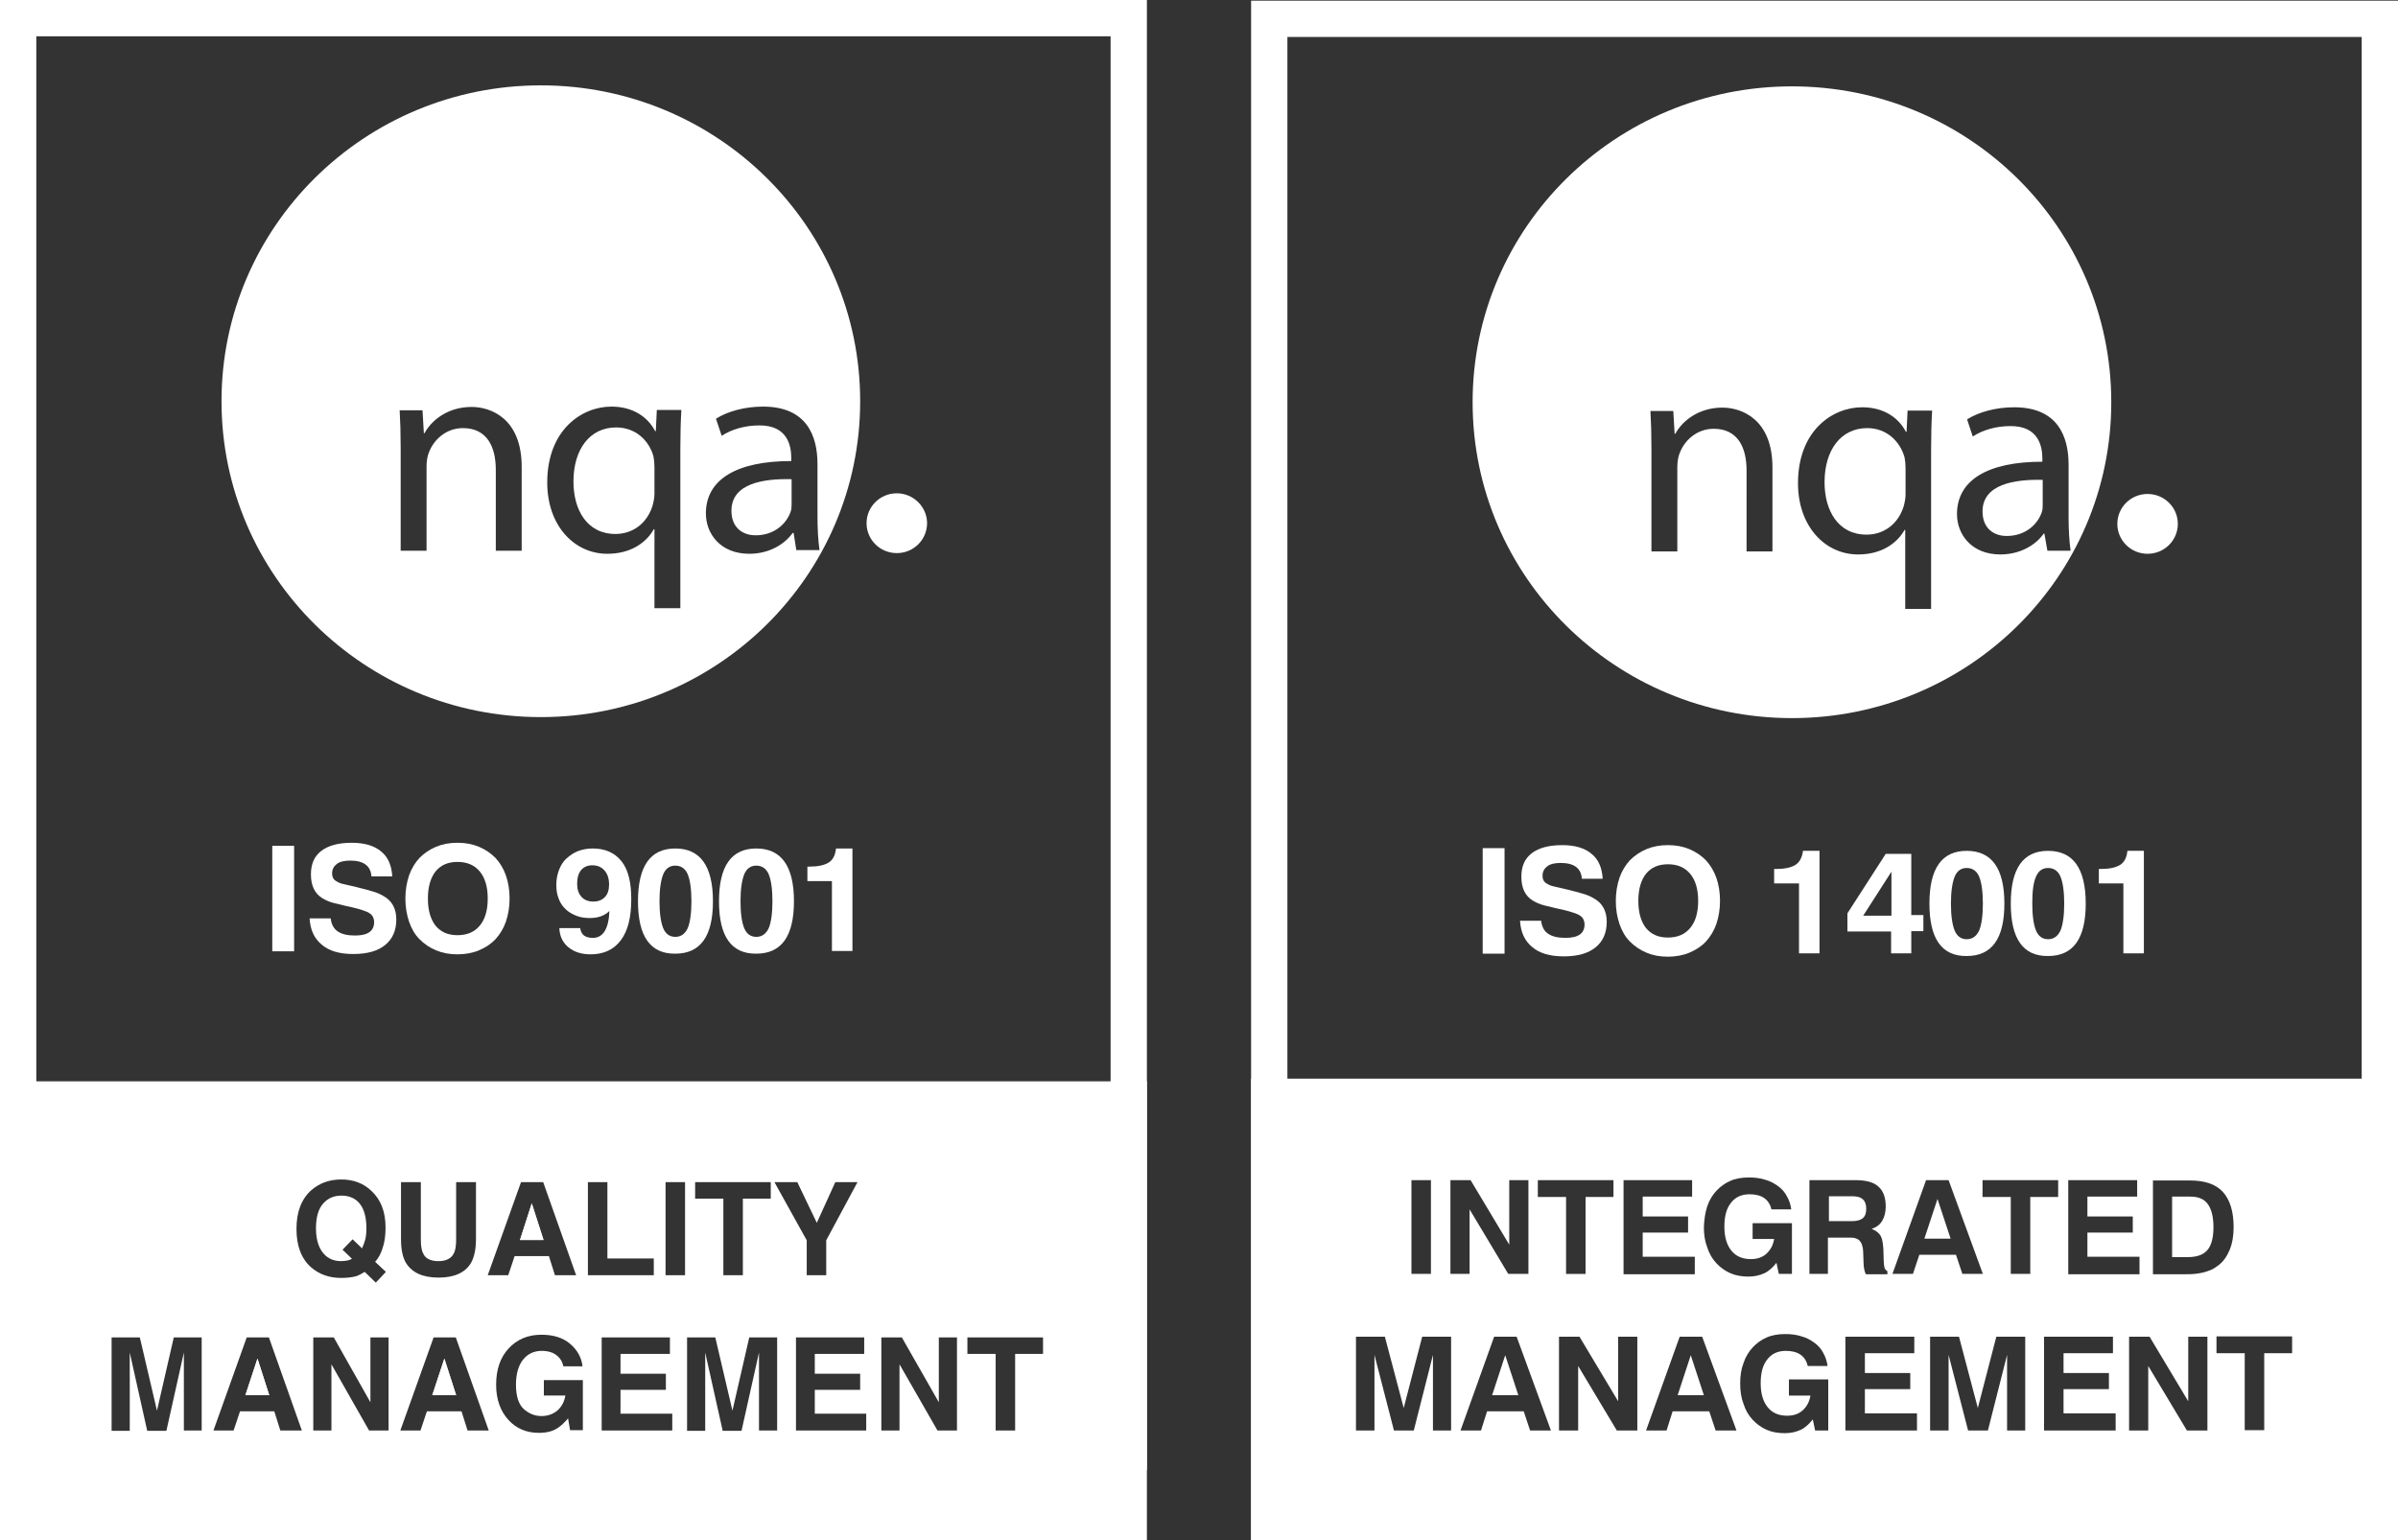 <?xml version="1.0" encoding="utf-8"?>
<!-- Generator: Adobe Illustrator 23.1.1, SVG Export Plug-In . SVG Version: 6.00 Build 0)  -->
<svg version="1.1" id="Layer_1" xmlns="http://www.w3.org/2000/svg" xmlns:xlink="http://www.w3.org/1999/xlink" x="0px" y="0px"
	 viewBox="0 0 71.34 45.83" style="enable-background:new 0 0 71.34 45.83;" xml:space="preserve">
<rect x="0" y="0" width="71.34" height="45.83" fill="#333333" stroke="none"/>
<style type="text/css">
	.st0{fill:#B50C00;}
	.st1{fill:#231F20;}
	.st2{fill:#FFFFFF;}
	.st3{fill:#0071BC;}
	.st4{fill:#A4A6A9;}
	.st5{clip-path:url(#SVGID_2_);fill:#FFFFFF;}
</style>
<g>
	<path class="st2" d="M33.04,1.08v41.59H1.08V1.08H33.04 M34.12,0H0v43.75h34.12V0L34.12,0z"/>
</g>
<g>
	<path class="st2" d="M8.1,25.17h0.65v3.14H8.1V25.17z"/>
	<path class="st2" d="M9.84,27.34c0.02,0.17,0.09,0.3,0.21,0.38c0.12,0.08,0.29,0.12,0.51,0.12c0.38,0,0.57-0.13,0.57-0.4
		c0-0.07-0.02-0.13-0.05-0.18c-0.03-0.05-0.09-0.09-0.15-0.12c-0.07-0.03-0.16-0.06-0.26-0.09c-0.11-0.03-0.23-0.06-0.38-0.09
		c-0.13-0.03-0.25-0.06-0.37-0.09c-0.12-0.03-0.23-0.08-0.33-0.14c-0.23-0.14-0.34-0.38-0.34-0.71c0-0.31,0.1-0.54,0.31-0.7
		c0.21-0.16,0.51-0.24,0.91-0.24c0.38,0,0.67,0.09,0.87,0.26c0.21,0.17,0.31,0.42,0.33,0.74h-0.62c-0.02-0.31-0.23-0.47-0.63-0.47
		c-0.17,0-0.31,0.03-0.4,0.1c-0.09,0.07-0.14,0.16-0.14,0.28c0,0.08,0.02,0.13,0.05,0.17c0.03,0.04,0.08,0.07,0.14,0.1
		c0.06,0.03,0.14,0.05,0.24,0.07c0.1,0.02,0.21,0.05,0.34,0.08c0.15,0.04,0.29,0.07,0.41,0.11c0.12,0.03,0.24,0.08,0.34,0.14
		c0.26,0.14,0.39,0.38,0.39,0.7c0,0.33-0.11,0.58-0.33,0.76s-0.53,0.27-0.95,0.27c-0.41,0-0.72-0.09-0.94-0.28
		c-0.22-0.18-0.34-0.44-0.36-0.78H9.84z"/>
	<path class="st2" d="M12.06,26.74c0-0.25,0.04-0.48,0.11-0.69c0.07-0.2,0.18-0.38,0.31-0.52c0.14-0.14,0.3-0.25,0.49-0.33
		c0.19-0.08,0.4-0.12,0.64-0.12c0.24,0,0.45,0.04,0.64,0.12c0.19,0.08,0.35,0.19,0.49,0.33c0.13,0.14,0.24,0.32,0.31,0.52
		c0.07,0.2,0.11,0.43,0.11,0.69c0,0.25-0.04,0.48-0.11,0.69c-0.07,0.2-0.18,0.38-0.31,0.52c-0.13,0.14-0.3,0.25-0.49,0.33
		c-0.19,0.08-0.41,0.12-0.64,0.12c-0.24,0-0.45-0.04-0.64-0.12c-0.19-0.08-0.35-0.19-0.49-0.33c-0.14-0.14-0.24-0.32-0.31-0.52
		C12.1,27.22,12.06,26.99,12.06,26.74z M12.73,26.74c0,0.35,0.08,0.62,0.23,0.81c0.16,0.19,0.37,0.28,0.65,0.28
		c0.28,0,0.5-0.09,0.66-0.28c0.16-0.19,0.24-0.46,0.24-0.81c0-0.35-0.08-0.62-0.24-0.81c-0.16-0.19-0.38-0.28-0.66-0.28
		c-0.28,0-0.49,0.09-0.65,0.28C12.81,26.12,12.73,26.39,12.73,26.74z"/>
	<path class="st2" d="M18.13,27.11c-0.14,0.14-0.34,0.21-0.58,0.21c-0.15,0-0.29-0.02-0.41-0.07c-0.12-0.05-0.23-0.11-0.32-0.2
		c-0.09-0.09-0.16-0.19-0.2-0.31c-0.05-0.12-0.07-0.26-0.07-0.41c0-0.16,0.03-0.31,0.08-0.44c0.05-0.13,0.12-0.25,0.22-0.34
		c0.1-0.09,0.21-0.17,0.34-0.22c0.13-0.05,0.28-0.08,0.44-0.08c0.38,0,0.66,0.13,0.86,0.38c0.2,0.25,0.29,0.63,0.29,1.13
		c0,0.54-0.1,0.94-0.31,1.22c-0.21,0.28-0.51,0.42-0.9,0.42c-0.27,0-0.49-0.07-0.66-0.21c-0.17-0.14-0.26-0.33-0.27-0.57h0.62
		c0.03,0.2,0.15,0.29,0.38,0.29C17.94,27.91,18.11,27.64,18.13,27.11z M18.12,26.32c0-0.18-0.05-0.32-0.14-0.42
		c-0.09-0.1-0.21-0.15-0.36-0.15c-0.14,0-0.25,0.05-0.33,0.14c-0.08,0.1-0.12,0.23-0.12,0.41c0,0.17,0.04,0.29,0.13,0.39
		c0.08,0.09,0.2,0.14,0.35,0.14c0.15,0,0.27-0.05,0.35-0.14C18.08,26.61,18.12,26.48,18.12,26.32z"/>
	<path class="st2" d="M18.98,26.82c0-1.05,0.37-1.57,1.11-1.57c0.74,0,1.12,0.52,1.12,1.57c0,1.04-0.37,1.56-1.12,1.56
		C19.35,28.39,18.98,27.87,18.98,26.82z M19.62,26.82c0,0.36,0.04,0.63,0.11,0.8c0.07,0.17,0.19,0.26,0.36,0.26
		c0.17,0,0.29-0.09,0.37-0.26c0.07-0.17,0.11-0.44,0.11-0.8c0-0.36-0.04-0.63-0.11-0.8c-0.07-0.17-0.2-0.26-0.37-0.26
		c-0.17,0-0.29,0.09-0.36,0.26C19.66,26.2,19.62,26.46,19.62,26.82z"/>
	<path class="st2" d="M21.39,26.82c0-1.05,0.37-1.57,1.11-1.57c0.74,0,1.12,0.52,1.12,1.57c0,1.04-0.37,1.56-1.12,1.56
		C21.76,28.39,21.39,27.87,21.39,26.82z M22.03,26.82c0,0.36,0.04,0.63,0.11,0.8c0.07,0.17,0.19,0.26,0.36,0.26
		c0.17,0,0.29-0.09,0.37-0.26c0.07-0.17,0.11-0.44,0.11-0.8c0-0.36-0.04-0.63-0.11-0.8c-0.07-0.17-0.2-0.26-0.37-0.26
		c-0.17,0-0.29,0.09-0.36,0.26C22.07,26.2,22.03,26.46,22.03,26.82z"/>
	<path class="st2" d="M24.76,26.22h-0.74v-0.43h0.05c0.26,0,0.45-0.04,0.58-0.12c0.13-0.08,0.2-0.22,0.22-0.42h0.49v3.05h-0.61
		V26.22z"/>
</g>
<path class="st2" d="M27.58,15.57c0,0.49-0.4,0.89-0.9,0.89c-0.5,0-0.9-0.4-0.9-0.89c0-0.49,0.4-0.89,0.9-0.89
	C27.17,14.68,27.58,15.08,27.58,15.57z"/>
<g>
	<path class="st2" d="M18.33,12.72c-0.79,0-1.27,0.66-1.27,1.61c0,0.84,0.4,1.56,1.25,1.56c0.5,0,0.93-0.3,1.1-0.83
		c0.03-0.1,0.06-0.25,0.06-0.36V13.9c0-0.11-0.01-0.22-0.03-0.32C19.31,13.11,18.91,12.72,18.33,12.72z"/>
	<path class="st2" d="M21.76,15.2c0,0.5,0.33,0.73,0.72,0.73c0.56,0,0.92-0.35,1.04-0.7c0.03-0.08,0.03-0.16,0.03-0.24v-0.73
		C22.72,14.24,21.76,14.38,21.76,15.2z"/>
	<path class="st2" d="M16.09,2.54c-5.25,0-9.5,4.21-9.5,9.4c0,5.19,4.25,9.4,9.5,9.4c5.25,0,9.5-4.21,9.5-9.4
		C25.59,6.75,21.34,2.54,16.09,2.54z M15.52,16.39h-0.77v-2.41c0-0.67-0.25-1.24-0.98-1.24c-0.5,0-0.89,0.35-1.03,0.78
		c-0.03,0.09-0.05,0.23-0.05,0.35v2.52h-0.77v-3.05c0-0.44-0.01-0.79-0.03-1.13h0.68l0.04,0.68h0.02c0.21-0.39,0.7-0.78,1.4-0.78
		c0.58,0,1.49,0.35,1.49,1.78V16.39z M20.24,13.36v4.74h-0.77v-2.35h-0.02c-0.23,0.41-0.7,0.73-1.38,0.73
		c-0.99,0-1.79-0.84-1.79-2.12c0-1.56,1.02-2.26,1.91-2.26c0.65,0,1.09,0.32,1.3,0.73h0.02l0.03-0.63h0.73
		C20.25,12.55,20.24,12.92,20.24,13.36z M23.61,15.86h-0.03c-0.23,0.33-0.69,0.62-1.29,0.62c-0.86,0-1.29-0.6-1.29-1.2
		c0-1.01,0.91-1.56,2.54-1.56v-0.09c0-0.35-0.1-0.98-0.96-0.97c-0.4,0-0.81,0.11-1.11,0.31l-0.17-0.51c0.35-0.22,0.86-0.36,1.4-0.36
		c1.3,0,1.62,0.87,1.62,1.71v1.56c0,0.36,0.02,0.72,0.06,1h-0.69L23.61,15.86z"/>
</g>
<g>
	<path class="st2" d="M70.26,1.1v43.65H38.3V1.1H70.26 M71.34,0.02H37.22v45.81h34.12V0.02L71.34,0.02z"/>
</g>
<g>
	<path class="st2" d="M44.11,25.24h0.65v3.14h-0.65V25.24z"/>
	<path class="st2" d="M45.85,27.41c0.02,0.17,0.09,0.3,0.21,0.38c0.12,0.08,0.29,0.12,0.51,0.12c0.38,0,0.57-0.13,0.57-0.4
		c0-0.07-0.02-0.13-0.05-0.18c-0.03-0.05-0.09-0.09-0.15-0.12c-0.07-0.03-0.16-0.06-0.26-0.09c-0.11-0.03-0.23-0.06-0.38-0.09
		c-0.13-0.03-0.25-0.06-0.37-0.09c-0.12-0.03-0.23-0.08-0.33-0.14c-0.23-0.14-0.34-0.38-0.34-0.71c0-0.31,0.1-0.54,0.31-0.7
		c0.21-0.16,0.51-0.24,0.91-0.24c0.38,0,0.67,0.09,0.87,0.26c0.21,0.17,0.31,0.42,0.33,0.74h-0.62c-0.02-0.31-0.23-0.47-0.63-0.47
		c-0.17,0-0.31,0.03-0.4,0.1c-0.09,0.07-0.14,0.16-0.14,0.28c0,0.08,0.02,0.13,0.05,0.17c0.03,0.04,0.08,0.07,0.14,0.1
		c0.06,0.03,0.14,0.05,0.24,0.07c0.1,0.02,0.21,0.05,0.34,0.08c0.15,0.04,0.29,0.07,0.41,0.11c0.12,0.03,0.24,0.08,0.34,0.14
		c0.26,0.14,0.39,0.38,0.39,0.7c0,0.33-0.11,0.58-0.33,0.76c-0.22,0.18-0.53,0.27-0.95,0.27c-0.41,0-0.72-0.09-0.94-0.28
		c-0.22-0.18-0.34-0.44-0.36-0.78H45.85z"/>
	<path class="st2" d="M48.07,26.81c0-0.25,0.04-0.48,0.11-0.69c0.07-0.2,0.18-0.38,0.31-0.52c0.14-0.14,0.3-0.25,0.49-0.33
		c0.19-0.08,0.4-0.12,0.64-0.12c0.24,0,0.45,0.04,0.64,0.12c0.19,0.08,0.35,0.19,0.49,0.33c0.13,0.14,0.24,0.32,0.31,0.52
		c0.07,0.2,0.11,0.43,0.11,0.69c0,0.25-0.04,0.48-0.11,0.69c-0.07,0.2-0.18,0.38-0.31,0.52c-0.13,0.14-0.3,0.25-0.49,0.33
		c-0.19,0.08-0.41,0.12-0.64,0.12c-0.24,0-0.45-0.04-0.64-0.12c-0.19-0.08-0.35-0.19-0.49-0.33c-0.14-0.14-0.24-0.32-0.31-0.52
		C48.11,27.29,48.07,27.07,48.07,26.81z M48.74,26.81c0,0.35,0.08,0.62,0.23,0.81c0.16,0.19,0.37,0.28,0.65,0.28
		c0.28,0,0.5-0.09,0.66-0.28c0.16-0.19,0.24-0.46,0.24-0.81c0-0.35-0.08-0.62-0.24-0.81c-0.16-0.19-0.38-0.28-0.66-0.28
		c-0.28,0-0.49,0.09-0.65,0.28C48.82,26.19,48.74,26.46,48.74,26.81z"/>
	<path class="st2" d="M53.52,26.29h-0.74v-0.43h0.05c0.26,0,0.45-0.04,0.58-0.12c0.13-0.08,0.2-0.22,0.23-0.42h0.49v3.05h-0.61
		V26.29z"/>
	<path class="st2" d="M56.26,27.72h-1.3v-0.54l1.14-1.77h0.76v1.82h0.36v0.48h-0.36v0.66h-0.6V27.72z M56.27,25.94l-0.84,1.31h0.84
		V25.94z"/>
	<path class="st2" d="M57.4,26.89c0-1.05,0.37-1.57,1.11-1.57c0.74,0,1.12,0.52,1.12,1.57c0,1.04-0.37,1.56-1.12,1.56
		C57.77,28.46,57.4,27.94,57.4,26.89z M58.04,26.89c0,0.36,0.04,0.63,0.11,0.8c0.07,0.17,0.19,0.26,0.36,0.26s0.29-0.09,0.37-0.26
		c0.07-0.17,0.11-0.44,0.11-0.8c0-0.36-0.04-0.63-0.11-0.8c-0.07-0.17-0.2-0.26-0.37-0.26s-0.29,0.09-0.36,0.26
		C58.08,26.27,58.04,26.53,58.04,26.89z"/>
	<path class="st2" d="M59.82,26.89c0-1.05,0.37-1.57,1.11-1.57c0.74,0,1.12,0.52,1.12,1.57c0,1.04-0.37,1.56-1.12,1.56
		C60.19,28.46,59.82,27.94,59.82,26.89z M60.46,26.89c0,0.36,0.04,0.63,0.11,0.8c0.07,0.17,0.19,0.26,0.36,0.26
		c0.17,0,0.29-0.09,0.37-0.26c0.07-0.17,0.11-0.44,0.11-0.8c0-0.36-0.04-0.63-0.11-0.8c-0.07-0.17-0.2-0.26-0.37-0.26
		c-0.17,0-0.29,0.09-0.36,0.26C60.49,26.27,60.46,26.53,60.46,26.89z"/>
	<path class="st2" d="M63.18,26.29h-0.74v-0.43h0.05c0.26,0,0.45-0.04,0.58-0.12c0.13-0.08,0.2-0.22,0.22-0.42h0.49v3.05h-0.61
		V26.29z"/>
</g>
<g>
	<polygon class="st2" points="57.25,36.86 58.03,36.86 57.64,35.68 	"/>
	<path class="st2" d="M37.22,32.1v13.75h34.12V32.1H37.22z M61.53,35.12h2.05v0.49H62.1v0.59h1.35v0.48H62.1v0.72h1.55v0.52h-2.12
		V35.12z M50.79,35.9c0.06-0.18,0.15-0.33,0.27-0.46c0.12-0.13,0.26-0.23,0.42-0.3c0.16-0.07,0.35-0.1,0.55-0.1
		c0.18,0,0.34,0.02,0.49,0.07c0.15,0.04,0.27,0.11,0.38,0.19c0.11,0.08,0.2,0.18,0.26,0.3c0.07,0.12,0.11,0.25,0.13,0.39h-0.59
		c-0.07-0.3-0.29-0.45-0.65-0.45c-0.23,0-0.42,0.08-0.55,0.25c-0.14,0.17-0.2,0.41-0.2,0.71c0,0.31,0.07,0.55,0.21,0.72
		c0.14,0.17,0.33,0.25,0.58,0.25c0.18,0,0.34-0.05,0.46-0.16c0.12-0.11,0.2-0.25,0.23-0.44h-0.64V36.4h1.17v1.51h-0.39l-0.07-0.33
		c-0.11,0.14-0.23,0.25-0.36,0.31c-0.13,0.06-0.29,0.1-0.47,0.1c-0.2,0-0.38-0.03-0.54-0.1c-0.16-0.07-0.3-0.17-0.42-0.3
		c-0.12-0.13-0.21-0.28-0.27-0.47c-0.07-0.18-0.1-0.38-0.1-0.61C50.7,36.29,50.73,36.08,50.79,35.9z M48.29,35.12h2.05v0.49h-1.47
		v0.59h1.35v0.48h-1.35v0.72h1.55v0.52h-2.12V35.12z M45.75,35.12H48v0.5h-0.83v2.29h-0.58v-2.29h-0.84V35.12z M43.14,35.12h0.61
		l1.15,1.92v-1.92h0.57v2.79h-0.6l-1.15-1.92v1.92h-0.57V35.12z M41.99,35.12h0.58v2.79h-0.58V35.12z M43.18,42.57h-0.55v-2.25
		l-0.57,2.25h-0.59l-0.58-2.25v2.25h-0.55v-2.79h0.86l0.56,2.12l0.55-2.12h0.86V42.57z M45.52,42.57l-0.19-0.57h-1.09l-0.18,0.57
		h-0.61l1-2.79h0.67l1.02,2.79H45.52z M48.7,42.57h-0.6l-1.15-1.92v1.92h-0.57v-2.79h0.61l1.15,1.92v-1.92h0.57V42.57z M51.04,42.57
		l-0.19-0.57h-1.09l-0.18,0.57h-0.61l1-2.79h0.67l1.02,2.79H51.04z M54.39,42.57H54l-0.07-0.33c-0.11,0.14-0.23,0.25-0.36,0.31
		c-0.13,0.06-0.29,0.1-0.47,0.1c-0.2,0-0.38-0.03-0.54-0.1c-0.16-0.07-0.3-0.17-0.42-0.3c-0.12-0.13-0.21-0.28-0.27-0.47
		c-0.07-0.18-0.1-0.38-0.1-0.61c0-0.23,0.03-0.43,0.1-0.61c0.06-0.18,0.15-0.33,0.27-0.46c0.12-0.13,0.26-0.23,0.42-0.3
		c0.16-0.07,0.35-0.1,0.55-0.1c0.18,0,0.34,0.02,0.49,0.07c0.15,0.04,0.27,0.11,0.38,0.19c0.11,0.08,0.2,0.18,0.26,0.3
		c0.07,0.12,0.11,0.25,0.13,0.39h-0.59c-0.07-0.3-0.29-0.45-0.65-0.45c-0.23,0-0.42,0.08-0.55,0.25c-0.14,0.17-0.2,0.41-0.2,0.71
		c0,0.31,0.07,0.55,0.21,0.72c0.14,0.17,0.33,0.25,0.58,0.25c0.18,0,0.34-0.05,0.46-0.16c0.12-0.11,0.2-0.25,0.23-0.44h-0.64v-0.48
		h1.17V42.57z M54.41,37.91h-0.58v-2.79h1.37c0.31,0,0.54,0.06,0.68,0.19c0.15,0.13,0.22,0.33,0.22,0.6c0,0.17-0.04,0.31-0.11,0.43
		c-0.07,0.11-0.18,0.19-0.31,0.23c0.13,0.05,0.22,0.12,0.27,0.21s0.07,0.23,0.08,0.4l0.01,0.33c0,0.08,0.01,0.15,0.02,0.2
		c0.01,0.05,0.04,0.09,0.09,0.12v0.09h-0.64c-0.02-0.04-0.04-0.09-0.05-0.15c-0.01-0.06-0.02-0.12-0.02-0.2l-0.01-0.29
		c0-0.08-0.01-0.15-0.03-0.21c-0.01-0.06-0.04-0.1-0.07-0.14c-0.03-0.04-0.07-0.06-0.13-0.08c-0.05-0.02-0.12-0.02-0.2-0.02h-0.62
		V37.91z M57.02,42.57h-2.12v-2.79h2.05v0.49h-1.47v0.59h1.35v0.48h-1.35v0.72h1.55V42.57z M56.91,37.91H56.3l1-2.79h0.67l1.02,2.79
		h-0.61l-0.19-0.57h-1.09L56.91,37.91z M60.26,42.57h-0.55v-2.25l-0.57,2.25h-0.59l-0.58-2.25v2.25h-0.55v-2.79h0.86l0.56,2.12
		l0.55-2.12h0.86V42.57z M60.4,37.91h-0.58v-2.29h-0.84v-0.5h2.25v0.5H60.4V37.91z M62.93,42.57h-2.12v-2.79h2.05v0.49h-1.47v0.59
		h1.35v0.48h-1.35v0.72h1.55V42.57z M65.66,42.57h-0.6l-1.15-1.92v1.92h-0.57v-2.79h0.61l1.15,1.92v-1.92h0.57V42.57z M65.54,37.87
		c-0.08,0.02-0.17,0.03-0.25,0.04c-0.09,0.01-0.18,0.01-0.29,0.01h-0.95v-2.79h1.11c0.43,0,0.76,0.11,0.97,0.34
		c0.21,0.23,0.32,0.58,0.32,1.05c0,0.26-0.04,0.49-0.12,0.68c-0.08,0.19-0.19,0.35-0.34,0.46c-0.07,0.05-0.14,0.1-0.21,0.13
		C65.7,37.82,65.62,37.85,65.54,37.87z M68.19,40.27h-0.83v2.29h-0.58v-2.29h-0.84v-0.5h2.25V40.27z"/>
	<path class="st2" d="M55.42,36.25c0.07-0.06,0.1-0.15,0.1-0.28c0-0.25-0.13-0.37-0.4-0.37h-0.71v0.74h0.68
		C55.24,36.34,55.35,36.31,55.42,36.25z"/>
	<path class="st2" d="M65.16,35.61h-0.54v1.8h0.47c0.27,0,0.46-0.07,0.58-0.21c0.12-0.14,0.18-0.37,0.18-0.68
		c0-0.31-0.06-0.54-0.17-0.69C65.57,35.68,65.4,35.61,65.16,35.61z"/>
	<polygon class="st2" points="49.91,41.52 50.69,41.52 50.3,40.33 	"/>
	<polygon class="st2" points="44.39,41.52 45.17,41.52 44.78,40.33 	"/>
</g>
<path class="st2" d="M64.79,15.59c0,0.49-0.4,0.89-0.9,0.89c-0.5,0-0.9-0.4-0.9-0.89c0-0.49,0.4-0.89,0.9-0.89
	C64.39,14.7,64.79,15.1,64.79,15.59z"/>
<g>
	<path class="st2" d="M55.55,12.74c-0.79,0-1.27,0.66-1.27,1.61c0,0.84,0.4,1.56,1.25,1.56c0.5,0,0.93-0.3,1.1-0.83
		c0.03-0.1,0.06-0.25,0.06-0.36v-0.79c0-0.11-0.01-0.22-0.03-0.32C56.53,13.14,56.13,12.74,55.55,12.74z"/>
	<path class="st2" d="M58.98,15.22c0,0.5,0.33,0.73,0.72,0.73c0.56,0,0.92-0.35,1.04-0.7c0.03-0.08,0.03-0.16,0.03-0.24v-0.73
		C59.93,14.26,58.98,14.41,58.98,15.22z"/>
	<path class="st2" d="M53.31,2.57c-5.25,0-9.5,4.21-9.5,9.4c0,5.19,4.25,9.4,9.5,9.4c5.25,0,9.5-4.21,9.5-9.4
		C62.81,6.77,58.56,2.57,53.31,2.57z M52.73,16.41h-0.77V14c0-0.67-0.25-1.24-0.98-1.24c-0.5,0-0.89,0.35-1.03,0.78
		c-0.03,0.09-0.05,0.23-0.05,0.35v2.52h-0.77v-3.05c0-0.44-0.01-0.79-0.03-1.13h0.68l0.04,0.68h0.02c0.21-0.39,0.7-0.78,1.4-0.78
		c0.58,0,1.49,0.35,1.49,1.78V16.41z M57.45,13.38v4.74h-0.77v-2.35h-0.02c-0.23,0.41-0.7,0.73-1.38,0.73
		c-0.99,0-1.79-0.84-1.79-2.12c0-1.56,1.02-2.26,1.91-2.26c0.65,0,1.09,0.32,1.3,0.73h0.02l0.03-0.63h0.73
		C57.46,12.57,57.45,12.94,57.45,13.38z M60.82,15.88H60.8c-0.23,0.33-0.69,0.62-1.29,0.62c-0.86,0-1.29-0.6-1.29-1.2
		c0-1.01,0.91-1.56,2.54-1.56v-0.09c0-0.35-0.1-0.98-0.96-0.97c-0.4,0-0.81,0.11-1.11,0.31l-0.17-0.51c0.35-0.22,0.86-0.36,1.4-0.36
		c1.3,0,1.62,0.87,1.62,1.71v1.56c0,0.36,0.02,0.72,0.06,1h-0.69L60.82,15.88z"/>
</g>
<g>
	<g>
		<polygon class="st2" points="12.86,41.52 13.57,41.52 13.22,40.43 		"/>
		<polygon class="st2" points="13.22,40.43 12.86,41.52 13.57,41.52 13.22,40.43 		"/>
	</g>
	<g>
		<path class="st2" d="M9.94,36.56c0-0.27,0.06-0.36,0.08-0.39c0.02-0.03,0.05-0.05,0.13-0.05c0.1,0,0.11,0.02,0.12,0.04
			c0.02,0.03,0.04,0.06,0.05,0.11l-0.39,0.4C9.95,36.64,9.94,36.6,9.94,36.56z"/>
		<path class="st2" d="M10.16,35.58c-0.23,0-0.41,0.08-0.55,0.24c-0.14,0.16-0.21,0.41-0.21,0.73c0,0.38,0.1,0.65,0.29,0.82
			c0.13,0.11,0.28,0.16,0.46,0.16c0.07,0,0.13-0.01,0.19-0.02c0.03-0.01,0.08-0.02,0.13-0.05l-0.28-0.27l0.3-0.31l0.28,0.27
			c0.04-0.09,0.07-0.17,0.09-0.24c0.03-0.1,0.04-0.22,0.04-0.36c0-0.31-0.06-0.55-0.19-0.72C10.59,35.67,10.4,35.58,10.16,35.58
			L10.16,35.58z"/>
	</g>
	<g>
		<polygon class="st2" points="7.3,41.52 8.01,41.52 7.66,40.43 		"/>
		<polygon class="st2" points="7.66,40.43 7.3,41.52 8.01,41.52 7.66,40.43 		"/>
	</g>
	<g>
		<path class="st2" d="M0.54,45.29V32.72h33.04v12.57H0.54z M15.27,43.03c0.23,0.1,0.48,0.16,0.76,0.16c0.18,0,0.35-0.02,0.51-0.07
			H27.3v-0.48l0.28,0.48h1.43v-2.28h0.07v2.28h1.66v-2.28h0.83v-1.57h-4.18v0.43l-0.25-0.43h-5.28l-0.07,0.32l-0.07-0.32h-4.36v0.38
			c-0.02-0.02-0.04-0.04-0.06-0.05c-0.31-0.26-0.72-0.39-1.2-0.39c-0.55,0-1.03,0.2-1.38,0.58c-0.17,0.19-0.3,0.4-0.38,0.64
			l-0.41-1.15h-1.42l-0.42,1.16v-1.16h-1.62v0.43l-0.25-0.43H8.78v1.14l-0.4-1.14H6.96L6.55,40.4v-1.14h-1.8l-0.07,0.32L4.6,39.26
			H2.79v3.85h4.56l0.19-0.57h0.24l0.18,0.57h2.45v-0.48l0.28,0.48h2.24l0.19-0.57h0.24l0.18,0.57h1.79L15.27,43.03z M11.21,38.91
			l0.68-0.71c0.24,0.2,0.6,0.36,1.14,0.36c0.29,0,0.53-0.05,0.72-0.12l-0.02,0.05h1.76l0.19-0.57h0.24l0.18,0.57h4.8v-2.28h0.06
			v2.28h1.66v-2.28h0.35l0.47,0.84v1.44h1.66v-1.44l1.29-2.41H24.5l-0.21,0.47l-0.22-0.47h-4.81v2.27h-0.65v-2.27h-1.66v1.16
			l-0.41-1.16h-1.42l-0.43,1.2v-1.2h-3.3v0.36c-0.34-0.29-0.75-0.44-1.23-0.44c-0.49,0-0.91,0.15-1.25,0.45
			c-0.41,0.37-0.62,0.89-0.62,1.55c0,0.66,0.2,1.18,0.61,1.54c0.34,0.31,0.76,0.46,1.26,0.46c0.23,0,0.43-0.03,0.61-0.09
			L11.21,38.91z"/>
		<path class="st2" d="M33.04,33.26v11.49H1.08V33.26H33.04 M8.81,38.72H8.75H7.99H7.34H7.09H6.01H5.17H4.31H4.17H3.32H2.24v1.08
			v2.77v1.08h1.08h0.19h0.86h0h0.43h1.53h0.61h0.6h0.68h1.08h0.54h0.5h0.02h1.53h0.61h0.6h0.79h0.63h0.89
			c0.19,0.05,0.39,0.07,0.6,0.07c0.21,0,0.4-0.02,0.59-0.07h0.33h0.38h1.08h0.95h1.08h0.19h0.86h0h1.08h0.01h1.08h1.46h1.08h0.54
			h0.5h0.63h0.58h0.07h1.08h0.58h1.08v-1.08v-1.2h0.83v-1.08V39.8v-1.08h-1.08h-1.48h-1.08h-0.54h-0.47h-0.63h-0.04h-1.08h-0.06
			v-0.77v-0.77l0.8-1.49l0.85-1.59h-1.8h-0.66h-0.69h-0.15h-1.08h-1.48h-1.08H19.8h-0.65h-1.08h-0.58h-0.57h-0.76H15.5h-0.27h-1.08
			H13.6h-1.08h-0.59h-1.08v0.01c-0.22-0.06-0.45-0.09-0.69-0.09c-0.62,0-1.17,0.2-1.61,0.59c-0.37,0.32-0.81,0.93-0.81,1.96
			c0,1.02,0.43,1.62,0.78,1.94C8.62,38.58,8.71,38.65,8.81,38.72 M14.77,39.03c-0.09,0.06-0.18,0.13-0.27,0.21l-0.07-0.21h0.09
			H14.77 M34.12,32.18H0v13.65h34.12V32.18L34.12,32.18z M10.15,38.03c-0.36,0-0.66-0.11-0.9-0.32c-0.29-0.26-0.43-0.64-0.43-1.14
			c0-0.51,0.15-0.89,0.44-1.15c0.24-0.21,0.54-0.32,0.89-0.32c0.36,0,0.66,0.11,0.9,0.34c0.28,0.26,0.42,0.62,0.42,1.09
			c0,0.25-0.03,0.45-0.09,0.62c-0.05,0.16-0.12,0.29-0.22,0.4l0.32,0.3l-0.3,0.32l-0.33-0.32c-0.1,0.06-0.19,0.11-0.26,0.13
			C10.48,38.01,10.33,38.03,10.15,38.03L10.15,38.03z M25.51,35.18l-0.93,1.73v1.04H24v-1.04l-0.96-1.73h0.68l0.58,1.21l0.55-1.21
			H25.51L25.51,35.18z M20.68,35.67v-0.49h2.25v0.49H22.1v2.28h-0.58v-2.28H20.68L20.68,35.67z M19.8,37.95v-2.77h0.58v2.77H19.8
			L19.8,37.95z M17.49,37.95v-2.77h0.58v2.27h1.38v0.5H17.49L17.49,37.95z M14.51,37.95l0.99-2.77h0.66l0.98,2.77h-0.63l-0.18-0.57
			h-1.02l-0.19,0.57H14.51L14.51,37.95z M13.04,37.53c0.23,0,0.39-0.08,0.46-0.23c0.05-0.09,0.07-0.23,0.07-0.42v-1.7h0.59v1.7
			c0,0.29-0.05,0.52-0.14,0.69c-0.17,0.3-0.5,0.45-0.97,0.45c-0.48,0-0.8-0.15-0.98-0.45c-0.09-0.16-0.14-0.39-0.14-0.69v-1.7h0.59
			v1.7c0,0.19,0.02,0.33,0.07,0.42C12.65,37.45,12.81,37.53,13.04,37.53L13.04,37.53z M16.03,42.64c-0.37,0-0.67-0.13-0.9-0.38
			c-0.24-0.26-0.37-0.61-0.37-1.05c0-0.45,0.12-0.81,0.37-1.08c0.25-0.27,0.57-0.41,0.98-0.41c0.35,0,0.64,0.09,0.85,0.27
			c0.21,0.18,0.34,0.4,0.37,0.67h-0.57c-0.04-0.19-0.15-0.32-0.32-0.4c-0.1-0.04-0.2-0.06-0.32-0.06c-0.22,0-0.41,0.08-0.55,0.25
			c-0.14,0.17-0.22,0.42-0.22,0.76c0,0.34,0.08,0.58,0.23,0.72c0.16,0.14,0.33,0.21,0.53,0.21c0.19,0,0.35-0.06,0.48-0.17
			c0.12-0.11,0.2-0.26,0.23-0.44h-0.64v-0.46h1.16v1.49h-0.38l-0.06-0.35c-0.11,0.13-0.21,0.22-0.3,0.28
			C16.44,42.6,16.25,42.64,16.03,42.64L16.03,42.64z M28.78,40.29V39.8h2.25v0.49H30.2v2.28h-0.58v-2.28H28.78L28.78,40.29z
			 M27.93,41.73V39.8h0.54v2.77h-0.58l-1.13-1.97v1.97h-0.54V39.8h0.61L27.93,41.73L27.93,41.73z M23.68,42.57V39.8h2.03v0.49h-1.47
			v0.59h1.35v0.48h-1.35v0.71h1.53v0.5H23.68L23.68,42.57z M21.79,41.98l0.5-2.18h0.83v2.77h-0.54V40.7c0-0.05,0-0.13,0-0.23
			c0-0.1,0-0.17,0-0.22l-0.52,2.33H21.5l-0.52-2.33c0,0.05,0,0.13,0,0.22c0,0.1,0,0.17,0,0.23v1.88h-0.54V39.8h0.84L21.79,41.98
			L21.79,41.98z M17.9,42.57V39.8h2.03v0.49h-1.47v0.59h1.35v0.48h-1.35v0.71H20v0.5H17.9L17.9,42.57z M11.91,42.57l0.99-2.77h0.66
			l0.98,2.77h-0.63L13.73,42H12.7l-0.19,0.57H11.91L11.91,42.57z M11.02,41.73V39.8h0.54v2.77h-0.58L9.86,40.6v1.97H9.32V39.8h0.61
			L11.02,41.73L11.02,41.73z M6.35,42.57l0.99-2.77h0.66l0.98,2.77H8.34L8.16,42H7.14l-0.19,0.57H6.35L6.35,42.57z M4.67,41.98
			l0.5-2.18h0.83v2.77H5.47V40.7c0-0.05,0-0.13,0-0.23c0-0.1,0-0.17,0-0.22l-0.52,2.33H4.38l-0.52-2.33c0,0.05,0,0.13,0,0.22
			c0,0.1,0,0.17,0,0.23v1.88H3.32V39.8h0.84L4.67,41.98L4.67,41.98z"/>
	</g>
	<g>
		<polygon class="st2" points="15.82,35.81 15.47,36.9 16.17,36.9 		"/>
		<polygon class="st2" points="15.82,35.81 15.47,36.9 16.17,36.9 15.82,35.81 		"/>
	</g>
</g>
</svg>

